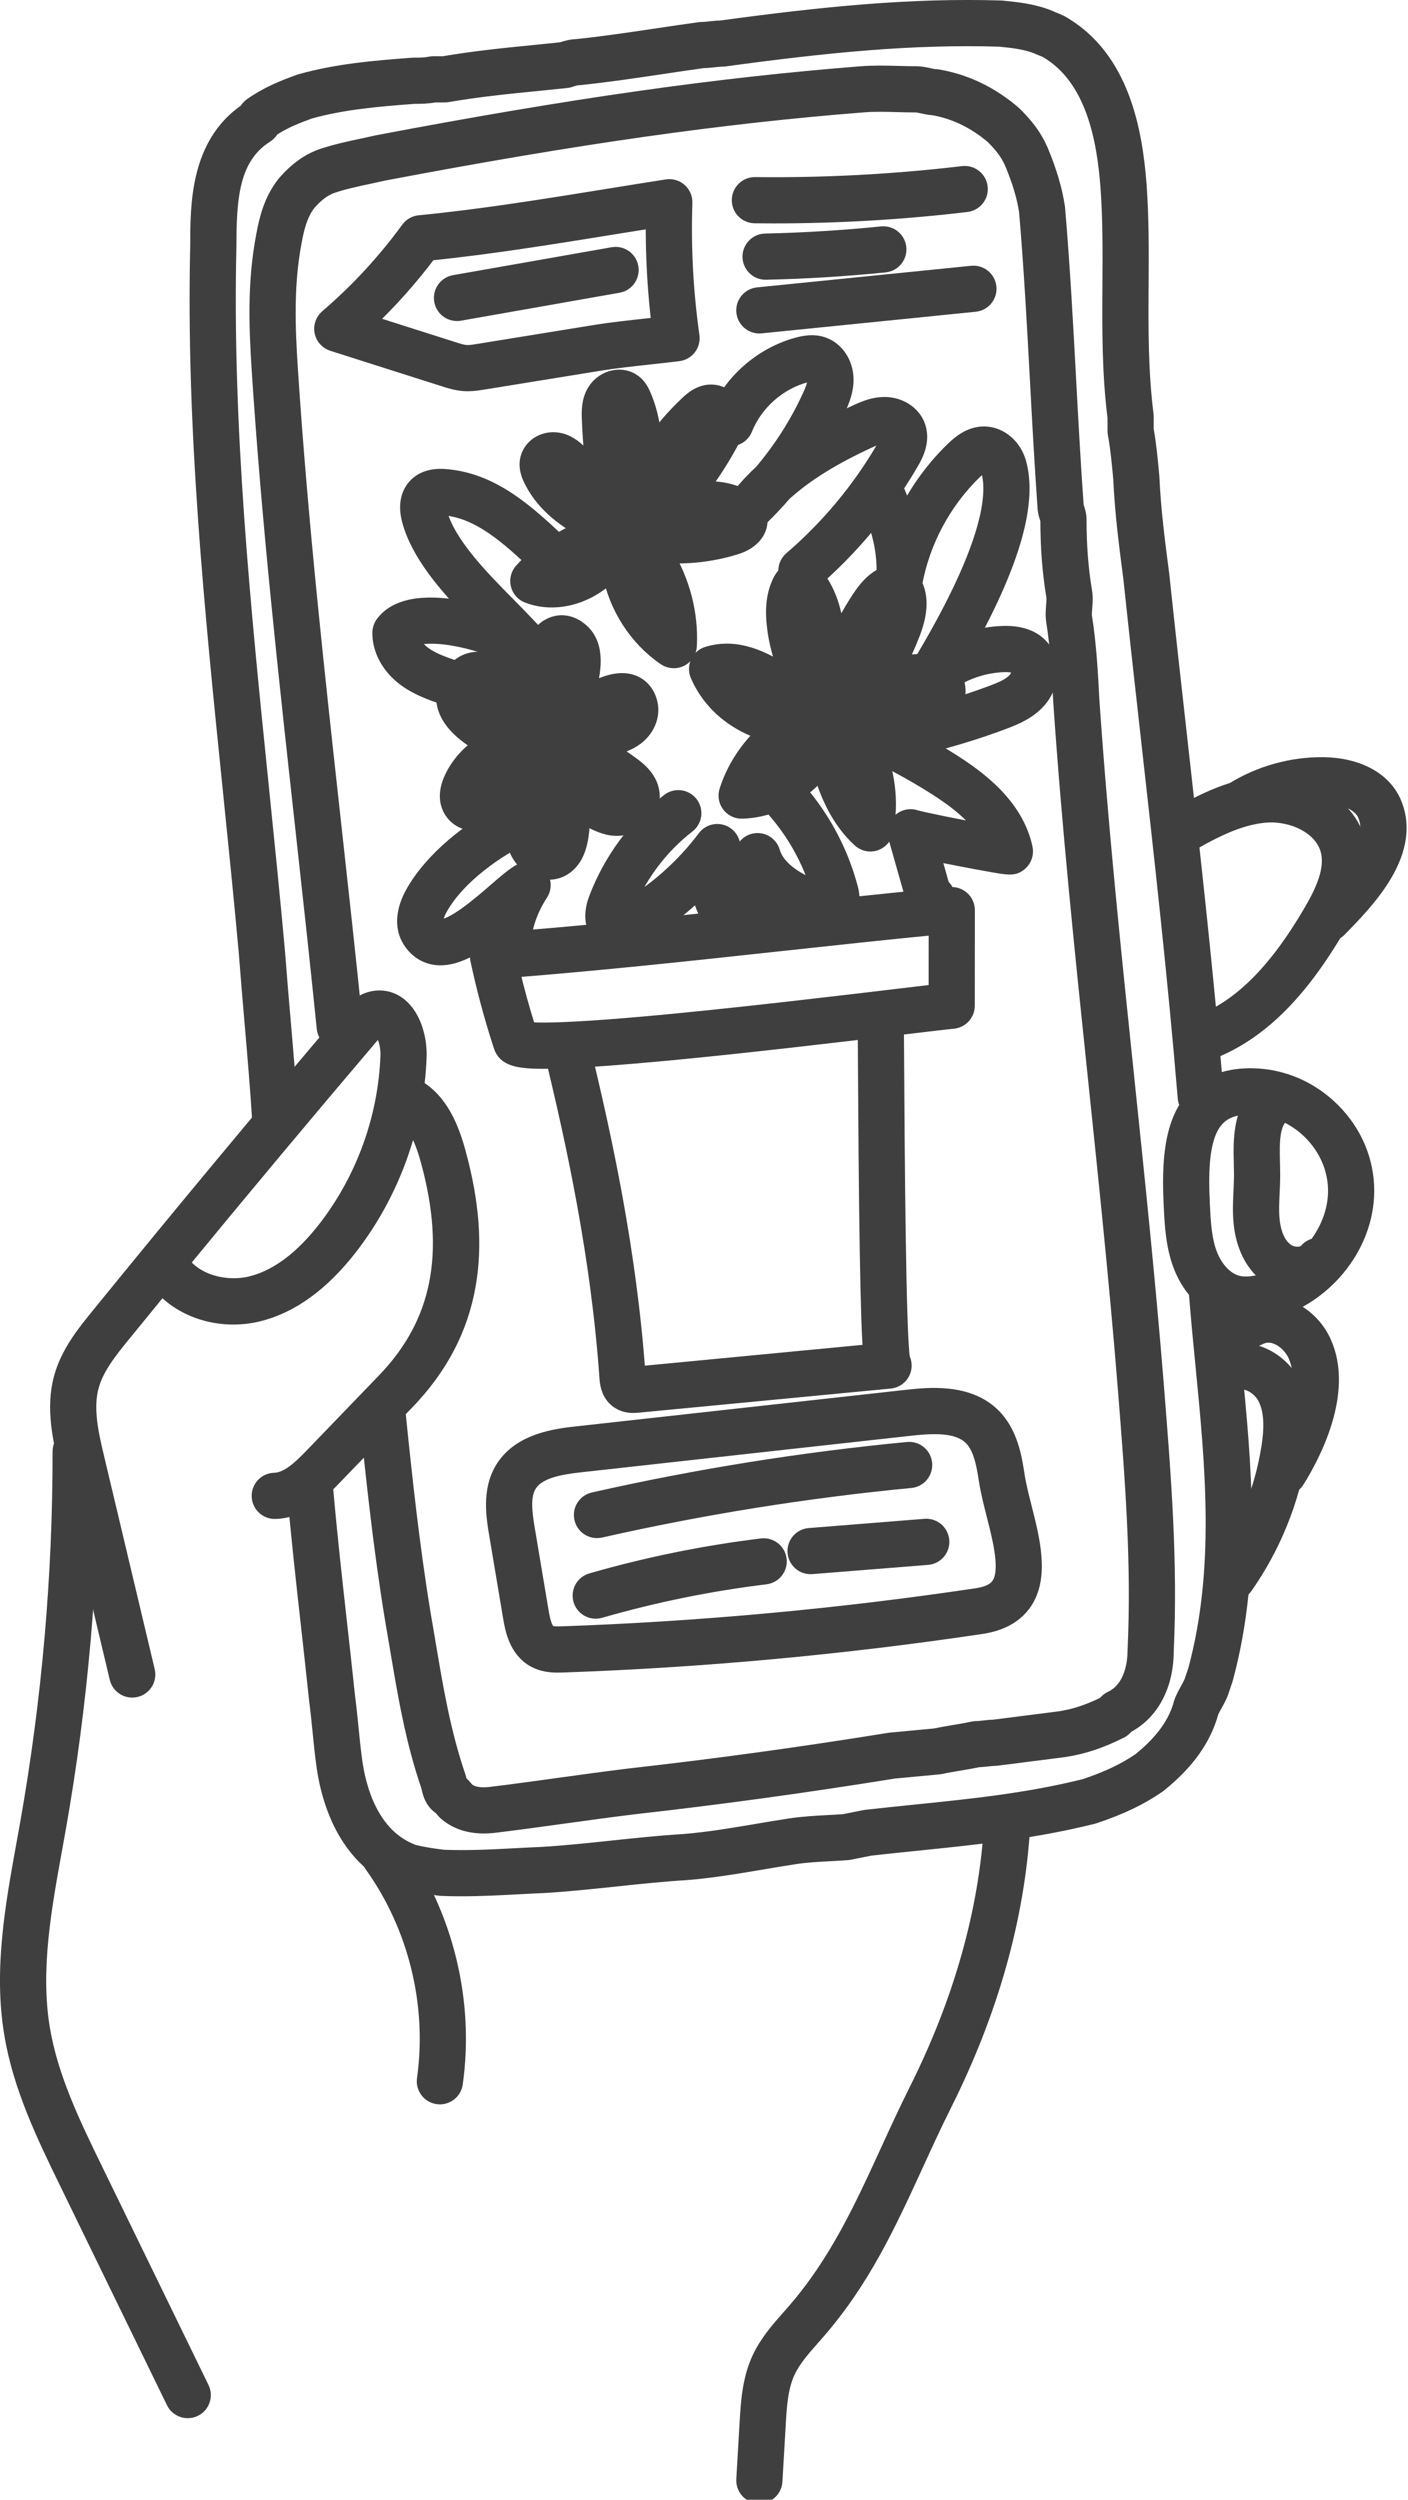 <?xml version="1.0" encoding="UTF-8" standalone="no"?>
<!DOCTYPE svg PUBLIC "-//W3C//DTD SVG 1.1//EN" "http://www.w3.org/Graphics/SVG/1.1/DTD/svg11.dtd">
<svg width="100%" height="100%" viewBox="0 0 80 142" version="1.1" xmlns="http://www.w3.org/2000/svg" xmlns:xlink="http://www.w3.org/1999/xlink" xml:space="preserve" xmlns:serif="http://www.serif.com/" style="fill-rule:evenodd;clip-rule:evenodd;stroke-linejoin:round;stroke-miterlimit:2;">
    <g transform="matrix(0.221,0,0,0.221,0.5,0.5)">
        <g id="Layer-1" serif:id="Layer 1">
            <g transform="matrix(1,0,0,1,68.538,-0.582)">
                <path d="M0,290.34C-1.926,290.34 -3.543,288.84 -3.663,286.892C-4.193,278.282 -4.944,269.54 -5.671,261.087C-6.166,255.334 -6.677,249.385 -7.122,243.452C-8.404,229.261 -9.87,214.898 -11.287,201.008C-15.94,155.404 -20.752,108.25 -19.624,61.278C-19.624,50.961 -19.606,35.499 -7.247,27.099C-7.068,26.795 -6.807,26.413 -6.426,26.031C-6.274,25.88 -6.11,25.742 -5.935,25.619C-1.81,22.732 2.208,21.156 6.304,19.667C6.391,19.635 6.479,19.607 6.568,19.582C16.239,16.874 25.875,16.132 35.194,15.416C35.288,15.408 35.382,15.405 35.476,15.405C37.184,15.405 38.418,15.405 39.898,15.109C40.136,15.062 40.377,15.038 40.618,15.038L43.244,15.038C51.323,13.659 59.084,12.888 66.593,12.143C68.895,11.914 71.27,11.678 73.631,11.427C74.777,11.049 76.058,10.667 77.503,10.632C84.471,9.906 91.593,8.842 98.481,7.813C101.982,7.29 105.604,6.749 109.175,6.256C109.341,6.233 109.509,6.222 109.677,6.222C110.392,6.222 111.063,6.147 111.843,6.06C112.644,5.971 113.543,5.872 114.556,5.856C141.02,2.252 163.408,0 186.562,0.714C186.646,0.716 186.73,0.722 186.814,0.73C190.68,1.116 194.678,1.516 198.833,3.178C198.928,3.216 199.021,3.258 199.111,3.303C199.342,3.419 199.737,3.577 200.118,3.73C200.64,3.938 201.179,4.153 201.683,4.405C201.74,4.434 201.797,4.465 201.854,4.496C217.433,13.339 220.643,32.192 221.701,45.604C222.353,54.392 222.295,63.174 222.24,71.667C222.17,82.528 222.097,93.759 223.52,104.937C223.539,105.091 223.549,105.246 223.549,105.401L223.549,108.747C224.273,112.839 224.645,116.917 225.003,120.863C225.009,120.921 225.013,120.979 225.015,121.037C225.375,129.327 226.485,137.837 227.559,146.067C227.562,146.096 227.566,146.126 227.569,146.156C229.091,160.553 230.711,175.01 232.277,188.992C235.603,218.669 239.04,249.355 241.569,279.896C241.737,281.918 240.233,283.692 238.212,283.86C236.194,284.028 234.415,282.524 234.248,280.502C231.728,250.067 228.296,219.434 224.977,189.81C223.41,175.832 221.791,161.378 220.269,146.973C219.18,138.631 218.057,130.006 217.68,121.443C217.312,117.403 216.962,113.583 216.262,109.731C216.223,109.514 216.202,109.295 216.202,109.074L216.202,105.632C214.748,94.048 214.822,82.648 214.894,71.62C214.947,63.272 215.004,54.64 214.376,46.165C213.452,34.469 210.781,18.088 198.323,10.941C198.088,10.83 197.733,10.688 197.39,10.55C196.923,10.364 196.442,10.172 195.984,9.952C192.868,8.73 189.632,8.395 186.21,8.053C163.54,7.365 141.47,9.601 115.315,13.167C115.151,13.19 114.985,13.201 114.819,13.201C114.104,13.201 113.433,13.276 112.653,13.362C111.854,13.451 110.956,13.551 109.944,13.567C106.489,14.045 102.972,14.57 99.567,15.079C92.544,16.129 85.281,17.214 78.097,17.957C77.972,17.97 77.845,17.976 77.719,17.976C77.213,17.976 76.38,18.254 75.574,18.523C75.324,18.606 75.066,18.662 74.805,18.69C72.288,18.96 69.762,19.211 67.318,19.453C59.498,20.23 52.112,20.964 44.182,22.331C43.976,22.366 43.767,22.384 43.558,22.384L40.965,22.384C38.994,22.742 37.345,22.752 35.617,22.752C26.74,23.434 17.568,24.15 8.683,26.619C5.322,27.843 2.04,29.131 -1.129,31.234C-1.308,31.542 -1.573,31.936 -1.966,32.328C-2.157,32.52 -2.369,32.69 -2.598,32.834C-11.549,38.503 -12.277,49.09 -12.277,61.321C-12.277,61.351 -12.277,61.381 -12.278,61.41C-13.399,107.933 -8.61,154.871 -3.979,200.263C-2.559,214.182 -1.09,228.576 0.197,242.819C0.199,242.838 0.2,242.857 0.202,242.875C0.645,248.777 1.155,254.715 1.648,260.457C2.379,268.955 3.134,277.742 3.67,286.441C3.795,288.465 2.254,290.208 0.229,290.333C0.152,290.338 0.076,290.34 0,290.34" style="fill:rgb(63,63,63);fill-rule:nonzero;stroke:rgb(63,63,63);stroke-width:4.53px;"/>
            </g>
            <g transform="matrix(1,0,0,1,116.349,326.676)">
                <path d="M0,156.225C-1.704,156.225 -3.419,156.195 -5.142,156.123C-5.243,156.119 -5.344,156.11 -5.444,156.098C-8.271,155.744 -11.076,155.36 -14.328,154.547C-14.442,154.518 -14.555,154.484 -14.666,154.445C-20.775,152.277 -25.704,148.098 -29.314,142.024C-32.218,137.138 -34.212,130.999 -35.08,124.271C-35.453,121.472 -35.736,118.64 -36.01,115.901C-36.278,113.222 -36.556,110.452 -36.914,107.757C-36.919,107.722 -36.924,107.686 -36.927,107.652C-37.578,101.402 -38.287,95.043 -38.974,88.893C-40.222,77.706 -41.512,66.14 -42.501,54.785C-42.677,52.764 -41.181,50.983 -39.159,50.807C-37.138,50.633 -35.357,52.126 -35.182,54.148C-34.201,65.413 -32.915,76.936 -31.672,88.079C-30.986,94.224 -30.277,100.579 -29.625,106.838C-29.254,109.636 -28.972,112.449 -28.7,115.17C-28.432,117.85 -28.155,120.621 -27.796,123.315C-26.855,130.6 -23.605,143.367 -12.372,147.463C-9.643,148.134 -7.175,148.476 -4.685,148.788C1.644,149.044 7.731,148.721 14.175,148.38C16.367,148.264 18.634,148.144 20.904,148.049C26.871,147.687 32.979,147.038 38.887,146.412C44.875,145.777 51.067,145.121 57.199,144.747C63.483,144.243 69.589,143.21 76.053,142.117C78.773,141.657 81.586,141.181 84.448,140.741C87.842,140.219 91.062,140.048 94.176,139.883C95.574,139.808 97.019,139.731 98.465,139.623L103.755,138.565C103.856,138.545 103.959,138.529 104.062,138.517C108.28,138.04 112.49,137.609 116.562,137.193C131.548,135.661 145.706,134.213 160.384,130.557C166.342,128.561 170.751,126.47 174.645,123.791C180.488,119.093 184.011,114.224 185.409,108.908C185.447,108.762 185.495,108.618 185.551,108.478C186.005,107.344 186.553,106.357 187.036,105.487C187.433,104.774 187.808,104.099 188.085,103.427L189.116,100.334C196.113,74.289 193.508,47.631 190.988,21.852C190.42,16.035 189.832,10.02 189.364,4.112C189.204,2.089 190.714,0.32 192.736,0.16C194.766,0 196.528,1.51 196.688,3.532C197.15,9.373 197.735,15.354 198.3,21.137C200.888,47.607 203.562,74.978 196.182,102.35C196.163,102.419 196.143,102.488 196.12,102.555L195.018,105.861C194.995,105.93 194.97,105.997 194.943,106.064C194.489,107.198 193.941,108.184 193.458,109.055C193.08,109.735 192.722,110.381 192.448,111.022C190.587,117.85 186.229,123.932 179.135,129.608C179.068,129.661 179,129.712 178.931,129.76C174.386,132.906 169.341,135.315 162.573,137.571C162.484,137.6 162.394,137.627 162.303,137.65C147.065,141.459 132.611,142.937 117.31,144.501C113.307,144.911 109.171,145.334 105.043,145.8L99.686,146.871C99.541,146.9 99.395,146.92 99.247,146.932C97.642,147.056 96.077,147.139 94.565,147.219C91.496,147.382 88.598,147.536 85.565,148.002C82.757,148.434 79.972,148.905 77.278,149.361C70.639,150.484 64.367,151.544 57.75,152.074C57.727,152.076 57.703,152.077 57.68,152.079C51.701,152.441 45.581,153.09 39.662,153.718C33.662,154.354 27.457,155.012 21.313,155.385C21.291,155.386 21.268,155.387 21.244,155.388C19.004,155.481 16.747,155.601 14.563,155.717C9.817,155.968 4.951,156.225 0,156.225" style="fill:rgb(63,63,63);fill-rule:nonzero;stroke:rgb(63,63,63);stroke-width:4.53px;"/>
            </g>
            <g transform="matrix(1,0,0,1,274.081,355.696)">
                <path d="M-162.531,106.513L-162.526,106.515L-162.531,106.513ZM-151.941,111.062C-155.771,111.062 -158.951,109.987 -161.437,107.855C-161.509,107.794 -161.578,107.73 -161.645,107.664C-162.03,107.277 -162.323,106.922 -162.559,106.636C-162.626,106.555 -162.709,106.453 -162.771,106.38C-162.822,106.35 -162.872,106.319 -162.921,106.286C-164.956,104.93 -165.437,102.8 -165.696,101.656C-165.744,101.443 -165.799,101.201 -165.838,101.085C-169.879,89.273 -171.821,77.702 -173.877,65.451C-174.289,62.999 -174.714,60.464 -175.154,57.946C-175.157,57.933 -175.159,57.919 -175.161,57.905C-178.085,40 -179.944,22.635 -181.746,4.942C-181.951,2.924 -180.482,1.121 -178.464,0.916C-176.446,0.713 -174.643,2.18 -174.437,4.198C-172.648,21.768 -170.803,39.002 -167.915,56.697C-167.471,59.234 -167.045,61.776 -166.632,64.235C-164.627,76.181 -162.733,87.464 -158.878,98.735C-158.715,99.224 -158.617,99.655 -158.53,100.036C-158.504,100.152 -158.471,100.299 -158.438,100.429C-157.733,100.937 -157.259,101.515 -156.886,101.968C-156.76,102.121 -156.647,102.258 -156.54,102.374C-155.103,103.539 -153.104,103.935 -150.27,103.619C-144.275,102.893 -138.223,102.055 -132.368,101.244C-126.484,100.429 -120.399,99.587 -114.308,98.848C-91.782,96.305 -70.594,93.395 -47.596,89.685C-47.513,89.672 -47.429,89.661 -47.344,89.653C-45.329,89.47 -43.405,89.287 -41.482,89.104C-39.622,88.927 -37.762,88.749 -35.819,88.572C-34.15,88.209 -32.5,87.935 -30.901,87.668C-29.251,87.393 -27.692,87.133 -26.136,86.787C-25.874,86.729 -25.606,86.7 -25.339,86.7C-24.808,86.7 -24.103,86.622 -23.356,86.539C-22.525,86.446 -21.667,86.351 -20.812,86.334C-17.951,85.977 -15.176,85.619 -12.401,85.261C-9.566,84.895 -6.732,84.529 -3.807,84.164C0.074,83.561 3.565,82.417 7.755,80.369L8.43,79.694C8.729,79.395 9.079,79.148 9.463,78.968C15.345,76.2 15.802,68.722 15.802,66.497C15.802,66.438 15.804,66.38 15.807,66.322C16.876,43.855 15.162,22.272 13.348,-0.579L13.242,-1.904C11.109,-28.32 8.343,-54.813 5.667,-80.433C2.363,-112.071 -1.054,-144.787 -3.29,-177.528C-3.292,-177.547 -3.293,-177.566 -3.294,-177.585C-3.65,-184.354 -4.019,-191.353 -5.091,-198.143C-5.345,-199.667 -5.227,-201.08 -5.123,-202.327C-5.045,-203.265 -4.978,-204.074 -5.086,-204.724C-6.118,-210.919 -6.602,-217.156 -6.604,-224.345C-6.634,-224.472 -6.72,-224.728 -6.784,-224.92C-7.008,-225.591 -7.31,-226.499 -7.338,-227.576C-8.119,-238.535 -8.71,-249.516 -9.282,-260.136C-10.047,-274.352 -10.838,-289.049 -12.091,-303.702C-12.704,-307.613 -13.867,-311.499 -15.855,-316.276C-17.077,-319.011 -18.621,-320.87 -20.856,-323.114C-25.539,-327.099 -30.75,-329.615 -36.348,-330.595C-37.356,-330.638 -38.317,-330.852 -39.176,-331.043C-39.737,-331.168 -40.436,-331.322 -40.767,-331.322C-42.421,-331.322 -44.029,-331.365 -45.584,-331.406C-48.607,-331.487 -51.463,-331.563 -54.443,-331.333C-91.29,-328.424 -128.177,-323.17 -177.761,-313.768C-179.112,-313.457 -180.434,-313.175 -181.711,-312.902C-184.933,-312.213 -187.975,-311.563 -190.945,-310.573C-193.174,-309.831 -195.207,-308.331 -197.341,-305.858C-199.504,-303.038 -200.396,-299.363 -200.982,-296.136C-200.984,-296.123 -200.987,-296.109 -200.989,-296.095C-203.179,-284.786 -202.705,-273.661 -202.032,-263.235C-199.499,-224.217 -195.141,-184.715 -190.927,-146.514C-189.044,-129.446 -187.097,-111.796 -185.341,-94.441C-185.137,-92.422 -186.607,-90.621 -188.625,-90.417C-190.645,-90.213 -192.445,-91.683 -192.65,-93.701C-194.403,-111.024 -196.348,-128.656 -198.229,-145.708C-202.452,-183.99 -206.819,-223.576 -209.363,-262.761C-210.066,-273.658 -210.557,-285.313 -208.207,-297.47C-207.456,-301.595 -206.259,-306.359 -203.088,-310.436C-203.052,-310.482 -203.015,-310.527 -202.978,-310.571C-199.961,-314.09 -196.785,-316.37 -193.269,-317.543C-189.91,-318.662 -186.674,-319.354 -183.247,-320.086C-181.975,-320.358 -180.66,-320.639 -179.342,-320.943C-179.295,-320.954 -179.247,-320.964 -179.2,-320.973C-129.305,-330.436 -92.165,-335.725 -55.015,-338.658C-51.648,-338.917 -48.467,-338.833 -45.39,-338.751C-43.882,-338.71 -42.323,-338.669 -40.767,-338.669C-39.629,-338.669 -38.542,-338.427 -37.582,-338.214C-37.021,-338.089 -36.323,-337.935 -35.991,-337.935C-35.789,-337.935 -35.587,-337.918 -35.388,-337.884C-28.313,-336.706 -21.779,-333.582 -15.969,-328.602C-15.897,-328.54 -15.828,-328.477 -15.762,-328.41C-12.925,-325.572 -10.824,-323.045 -9.125,-319.223C-9.114,-319.197 -9.103,-319.17 -9.092,-319.144C-6.865,-313.801 -5.505,-309.211 -4.811,-304.698C-4.799,-304.617 -4.789,-304.536 -4.782,-304.454C-3.513,-289.644 -2.716,-274.844 -1.945,-260.531C-1.374,-249.909 -0.783,-238.926 -0.002,-227.997C0.002,-227.939 0.005,-227.881 0.006,-227.824C0.034,-227.699 0.121,-227.438 0.186,-227.244C0.421,-226.54 0.741,-225.576 0.741,-224.429C0.741,-217.62 1.192,-211.742 2.161,-205.932C2.42,-204.378 2.302,-202.964 2.198,-201.717C2.12,-200.779 2.053,-199.97 2.161,-199.32C3.296,-192.13 3.676,-184.947 4.041,-178C6.27,-145.4 9.678,-112.76 12.974,-81.196C15.654,-55.534 18.425,-28.998 20.565,-2.49L20.671,-1.16C22.503,21.901 24.232,43.685 23.148,66.587C23.123,75.13 19.422,82.07 13.2,85.313L12.522,85.991C12.243,86.27 11.921,86.503 11.567,86.679C6.47,89.228 2.057,90.694 -2.74,91.432C-2.774,91.437 -2.809,91.442 -2.844,91.447C-5.777,91.813 -8.619,92.18 -11.461,92.547C-14.313,92.915 -17.164,93.283 -20.108,93.651C-20.259,93.669 -20.411,93.679 -20.563,93.679C-21.095,93.679 -21.8,93.757 -22.546,93.84C-23.319,93.926 -24.115,94.015 -24.911,94.04C-26.534,94.388 -28.139,94.655 -29.694,94.915C-31.344,95.19 -32.902,95.449 -34.46,95.795C-34.613,95.83 -34.768,95.853 -34.924,95.868C-36.939,96.051 -38.862,96.234 -40.786,96.417C-42.679,96.598 -44.572,96.778 -46.552,96.958C-69.618,100.677 -90.881,103.597 -113.453,106.145C-119.453,106.873 -125.507,107.71 -131.361,108.521C-137.245,109.336 -143.33,110.178 -149.422,110.917C-150.291,111.013 -151.131,111.062 -151.941,111.062" style="fill:rgb(63,63,63);fill-rule:nonzero;stroke:rgb(63,63,63);stroke-width:4.53px;"/>
            </g>
            <g transform="matrix(1,0,0,1,133.356,235.446)">
                <path d="M0,27.238C2.718,27.551 11.375,27.68 38.802,25.007C58.805,23.057 81.771,20.316 95.493,18.677C99.581,18.19 102.971,17.785 105.389,17.507L105.402,0.287C91.746,1.623 78.006,3.112 64.679,4.557C42.113,7.003 18.821,9.528 -4.377,11.339C-3.131,16.689 -1.664,22.018 0,27.238M0.52,28.842L0.522,28.842L0.52,28.842ZM3.934,34.753C-2.766,34.753 -5.545,33.928 -6.462,31.131L-6.692,30.425C-8.988,23.337 -10.935,16.047 -12.476,8.758C-12.694,7.721 -12.455,6.639 -11.819,5.792C-11.183,4.945 -10.211,4.413 -9.153,4.335C15.317,2.518 40.009,-0.158 63.887,-2.747C78.548,-4.336 93.707,-5.98 108.729,-7.416C109.76,-7.515 110.784,-7.174 111.551,-6.477C112.316,-5.78 112.753,-4.792 112.752,-3.757L112.733,20.806C112.731,22.701 111.288,24.285 109.4,24.461C107.714,24.617 102.953,25.186 96.363,25.972C81.643,27.73 57.004,30.671 36.127,32.644C24.549,33.738 15.412,34.411 8.971,34.644C7.086,34.712 5.414,34.753 3.934,34.753" style="fill:rgb(63,63,63);fill-rule:nonzero;stroke:rgb(63,63,63);stroke-width:4.53px;"/>
            </g>
            <g transform="matrix(1,0,0,1,226.186,270.496)">
                <path d="M0,74.576C0.139,74.576 0.276,74.584 0.411,74.599C0.167,74.571 -0.088,74.567 -0.354,74.593C-0.234,74.581 -0.117,74.576 0,74.576M-65.644,88.167C-66.712,88.167 -68.047,87.978 -69.304,87.119C-71.786,85.421 -71.991,82.509 -72.078,81.265C-74.279,49.922 -80.703,20.595 -86.053,-1.453C-86.531,-3.424 -85.321,-5.41 -83.35,-5.889C-81.378,-6.367 -79.392,-5.156 -78.913,-3.185C-73.495,19.142 -66.989,48.861 -64.749,80.751L-4.283,74.969C-4.644,70.732 -4.899,63.114 -5.142,48.937C-5.412,33.127 -5.522,14.6 -5.596,2.341C-5.634,-3.906 -5.66,-8.419 -5.692,-9.834C-5.739,-11.862 -4.133,-13.543 -2.104,-13.59C-2.076,-13.591 -2.047,-13.591 -2.019,-13.591C-0.029,-13.591 1.606,-12.001 1.652,-10.002C1.686,-8.525 1.713,-3.986 1.751,2.297C1.862,21.015 2.156,70.056 3.251,76.546C3.466,76.955 3.606,77.411 3.652,77.9C3.846,79.919 2.365,81.713 0.346,81.906L-64.332,88.091C-64.684,88.124 -65.134,88.167 -65.644,88.167" style="fill:rgb(63,63,63);fill-rule:nonzero;stroke:rgb(63,63,63);stroke-width:4.53px;"/>
            </g>
            <g transform="matrix(1,0,0,1,204.683,198.883)">
                <path d="M0,-39.451C0.186,-38.342 0.444,-37.201 0.747,-36.044C0.543,-38.393 0.231,-40.646 -0.36,-42.734C-0.303,-41.625 -0.161,-40.512 0,-39.451M21.579,-44.799C21.184,-44.318 20.768,-43.743 20.331,-43.074C16.465,-37.137 13.424,-30.757 11.256,-24.045C15.102,-29.349 18.231,-35.123 20.586,-41.266C21.098,-42.602 21.43,-43.79 21.579,-44.799M-17.283,-25.698C-14.387,-22.552 -10.374,-20.388 -6.151,-19.631C-9.845,-22.358 -13.646,-24.795 -17.283,-25.698M29.944,-23.42L29.942,-23.42C24.618,-23.419 19.288,-21.136 15.534,-17.348C20.527,-17.411 25.531,-18.869 29.726,-21.545C30.648,-22.134 31.251,-22.803 31.527,-23.235C31.215,-23.327 30.697,-23.42 29.944,-23.42M0.42,-11.338C-3.714,-9.099 -7.271,-5.771 -9.811,-1.808C-5.456,-3.673 -1.702,-7.132 0.42,-11.338M10.836,-7.16C11.53,-4.507 12.326,-2.005 13.315,0.298C12.836,-2.287 12.003,-4.805 10.836,-7.16M16.823,15.465C15.922,15.465 15.036,15.132 14.351,14.507C8.953,9.596 6.038,2.882 4.179,-3.602C-0.671,2.621 -8.211,6.788 -16.162,7.028C-17.35,7.062 -18.488,6.519 -19.205,5.568C-19.923,4.617 -20.135,3.377 -19.773,2.241C-17.92,-3.583 -14.417,-8.86 -9.871,-12.969C-11.364,-13.386 -12.84,-13.935 -14.283,-14.615C-20.244,-17.422 -24.851,-22.092 -27.252,-27.763C-27.658,-28.722 -27.638,-29.807 -27.197,-30.75C-26.757,-31.693 -25.937,-32.405 -24.941,-32.709C-17.659,-34.932 -10.749,-31.751 -4.285,-27.322C-4.324,-27.446 -4.364,-27.569 -4.404,-27.693C-5.51,-31.13 -6.654,-34.684 -7.251,-38.267C-7.254,-38.284 -7.257,-38.301 -7.259,-38.318C-7.873,-42.343 -8.226,-47.04 -6.19,-51.363C-4.941,-54.016 -3.001,-54.637 -1.956,-54.77C-0.803,-54.916 1.411,-54.763 3.299,-52.074C6.715,-47.208 7.668,-41.679 8.112,-36.133C9.862,-39.912 11.887,-43.569 14.175,-47.083C16.025,-49.924 19.03,-53.727 23.744,-53.955C24.889,-54.009 25.994,-53.529 26.732,-52.652C29.506,-49.355 29.746,-44.64 27.446,-38.637C26.308,-35.667 25.005,-32.777 23.543,-29.974C25.639,-30.493 27.79,-30.766 29.941,-30.767L29.944,-30.767C35.372,-30.767 37.516,-28.14 38.31,-26.574C40.205,-22.839 38.344,-18.329 33.678,-15.352C28.89,-12.297 23.271,-10.488 17.578,-10.088C20.931,-3.118 21.997,4.941 20.419,12.538C20.151,13.829 19.211,14.878 17.956,15.285C17.585,15.405 17.202,15.465 16.823,15.465" style="fill:rgb(63,63,63);fill-rule:nonzero;stroke:rgb(63,63,63);stroke-width:4.53px;"/>
            </g>
            <g transform="matrix(1,0,0,1,155.871,160.196)">
                <path d="M1.034,-55.743C1.039,-55.502 1.047,-55.278 1.055,-55.092C1.198,-51.395 1.475,-46.739 2.202,-41.83C2.603,-46.586 2.516,-51.206 1.034,-55.743M23.011,-52.358C17.955,-47.418 13.818,-41.609 10.796,-35.244C15.479,-40.315 19.515,-45.941 22.844,-52.049C22.896,-52.144 22.952,-52.248 23.011,-52.358M24.216,-29.13C22.691,-29.13 21.071,-28.889 19.43,-28.402C18.369,-28.088 17.322,-27.687 16.287,-27.226C20.021,-27.265 23.752,-27.777 27.326,-28.757C26.357,-29.005 25.312,-29.13 24.216,-29.13M6.229,-16.527C6.968,-12.928 8.438,-9.453 10.505,-6.413C9.631,-9.982 8.182,-13.415 6.229,-16.527M15.095,7.044C14.367,7.044 13.644,6.828 13.021,6.403C5.654,1.368 0.625,-6.66 -1.055,-15.344C-2.336,-14.076 -3.676,-12.986 -5.082,-12.063C-10.535,-8.484 -16.992,-7.598 -22.354,-9.691C-23.481,-10.132 -24.319,-11.099 -24.595,-12.278C-24.87,-13.457 -24.547,-14.695 -23.73,-15.589C-19.357,-20.381 -13.818,-24.077 -7.751,-26.363C-13.48,-29.498 -18.484,-33.492 -21.334,-39.4C-21.962,-40.702 -22.714,-42.688 -21.998,-44.899C-21,-47.984 -17.556,-49.737 -14.153,-48.892C-11.923,-48.336 -10.345,-46.929 -9.04,-45.653C-7.602,-44.245 -6.328,-42.717 -5.126,-41.173C-5.856,-46.251 -6.139,-51.007 -6.286,-54.807C-6.37,-56.969 -6.344,-59.467 -4.948,-61.75C-3.896,-63.474 -2.081,-64.718 -0.095,-65.077C1.67,-65.396 3.384,-64.991 4.731,-63.935C5.085,-63.658 5.414,-63.335 5.709,-62.974C5.709,-62.974 5.71,-62.974 5.71,-62.973C6.314,-62.234 6.686,-61.46 6.996,-60.735C8.843,-56.429 9.584,-52.18 9.729,-47.991C12.411,-51.839 15.497,-55.41 18.94,-58.629C19.877,-59.505 22.366,-61.831 25.705,-61.269C28.786,-60.75 31.114,-57.795 31.119,-54.394C31.123,-52.082 30.18,-50.157 29.295,-48.533C26.946,-44.225 24.275,-40.138 21.299,-36.293C25.663,-36.864 29.789,-36.178 33.202,-34.269C35.288,-33.102 36.516,-31.553 36.851,-29.665C37.424,-26.428 35.172,-23.504 31.112,-22.217C25.235,-20.353 18.933,-19.602 12.727,-19.974C17.001,-12.953 19.192,-4.644 18.763,3.562C18.693,4.888 17.914,6.074 16.724,6.663C16.208,6.918 15.65,7.044 15.095,7.044" style="fill:rgb(63,63,63);fill-rule:nonzero;stroke:rgb(63,63,63);stroke-width:4.53px;"/>
            </g>
            <g transform="matrix(1,0,0,1,142.236,213.298)">
                <path d="M0,-47.51C-1.005,-46.175 -2.201,-42.5 -2.36,-40C-2.465,-38.364 -2.484,-36.727 -2.42,-35.094C-1.56,-37.271 -0.707,-39.662 -0.173,-41.922C0.64,-45.357 0.338,-46.996 0,-47.51M15.111,-32.913C14.485,-32.834 13.139,-32.496 10.701,-31.187C10,-30.81 9.284,-30.395 8.574,-29.961C9.287,-30.187 10.023,-30.419 10.79,-30.634C12.157,-31.019 13.575,-31.418 14.457,-32.092C14.829,-32.375 15.034,-32.711 15.111,-32.913M-21.632,-38.412C-21.632,-38.409 -21.668,-38.385 -21.728,-38.322C-23.019,-36.959 -22.788,-36.245 -22.677,-35.902C-21.696,-32.87 -14.936,-29.322 -10.356,-27.829C-11.519,-29.503 -13.06,-31.513 -14.811,-33.416C-18.937,-37.903 -21.237,-38.498 -21.632,-38.412M-11.17,-19.787C-15.612,-19.074 -19.649,-16.149 -21.45,-12.151C-21.458,-12.134 -21.466,-12.116 -21.474,-12.099C-21.069,-12.3 -20.591,-12.586 -20.072,-12.981C-18.965,-13.823 -17.862,-14.677 -16.759,-15.531C-14.935,-16.942 -13.072,-18.383 -11.17,-19.787M4.601,-18.757C6.84,-14.91 9.804,-11.332 13.647,-10.364C14.349,-10.188 15.258,-10.57 15.503,-10.864C15.442,-11.067 15.099,-11.671 13.238,-13.027C10.395,-15.098 7.54,-16.938 4.601,-18.757M-3.015,-13.192C-3.058,-13.01 -3.1,-12.827 -3.143,-12.646C-3.854,-9.605 -4.526,-6.733 -4.82,-3.898C-5.008,-2.087 -4.904,-0.842 -4.496,0.022C-4.23,0.581 -3.77,0.889 -3.561,0.955C-3.064,0.367 -2.033,-2.387 -2.558,-9.141C-2.665,-10.522 -2.825,-11.892 -3.015,-13.192M-3.458,8.313C-6.582,8.313 -9.661,6.282 -11.136,3.165C-12.461,0.366 -12.337,-2.638 -12.128,-4.655C-11.92,-6.657 -11.56,-8.637 -11.144,-10.585C-11.519,-10.296 -11.892,-10.008 -12.263,-9.72C-13.383,-8.854 -14.502,-7.988 -15.625,-7.133C-20.302,-3.577 -25.043,-3.412 -27.707,-6.713C-29.466,-8.892 -29.623,-11.895 -28.149,-15.168C-26.463,-18.912 -23.63,-22.01 -20.169,-24.139C-24.381,-26.462 -28.385,-29.678 -29.667,-33.64C-30.753,-36.998 -29.827,-40.455 -27.06,-43.376C-25.273,-45.26 -22.852,-46.068 -20.24,-45.654C-16.704,-45.093 -12.975,-42.16 -9.774,-38.771C-9.756,-39.337 -9.729,-39.902 -9.692,-40.467C-9.685,-40.582 -8.684,-52.067 -2.517,-54.655C-1.129,-55.238 1.653,-55.823 4.697,-53.194C8.862,-49.597 8.007,-43.077 6.08,-37.011C10.632,-39.628 14.82,-41.116 18.193,-39.782C19.425,-39.295 21.6,-37.972 22.332,-34.589C22.979,-31.602 21.637,-28.33 18.915,-26.252C16.917,-24.727 14.622,-24.081 12.777,-23.561C12.322,-23.434 11.871,-23.297 11.411,-23.153C13.465,-21.836 15.503,-20.466 17.563,-18.965C19.253,-17.734 22.769,-15.173 22.86,-10.956C22.909,-8.687 21.854,-6.521 19.963,-5.015C17.717,-3.226 14.609,-2.545 11.853,-3.24C9.203,-3.907 6.902,-5.2 4.9,-6.863C5.001,-2.494 4.511,1.688 2.932,4.422C1.642,6.654 -0.359,8.022 -2.704,8.273C-2.955,8.3 -3.207,8.313 -3.458,8.313" style="fill:rgb(63,63,63);fill-rule:nonzero;stroke:rgb(63,63,63);stroke-width:4.53px;"/>
            </g>
            <g transform="matrix(1,0,0,1,203.788,85.827)">
                <path d="M0,62.273C-1.034,62.273 -2.063,61.839 -2.789,60.993C-4.11,59.454 -3.934,57.135 -2.395,55.813C7.173,47.597 15.236,37.901 21.571,26.997C22.877,24.748 22.737,24.129 22.696,24.028C22.625,23.894 22.103,23.57 21.416,23.562L21.373,23.562C20.196,23.562 18.771,24.166 17.526,24.734C8.058,29.052 0.817,33.543 -4.704,38.565C-6.492,40.648 -8.377,42.656 -10.356,44.586C-11.745,45.94 -13.947,45.981 -15.385,44.68C-16.823,43.379 -17.002,41.185 -15.794,39.668C-14.068,37.5 -12.143,35.432 -9.995,33.448C-4.993,27.559 -0.829,21.03 2.427,13.959C3.13,12.433 3.813,10.826 3.78,9.43C3.761,8.555 3.31,7.825 3.021,7.727C2.811,7.655 2.306,7.636 1.099,7.954C-6.001,9.825 -12.106,15.221 -14.835,22.037C-15.59,23.92 -17.727,24.835 -19.61,24.082C-21.494,23.328 -22.41,21.19 -21.655,19.306C-18.079,10.374 -10.078,3.301 -0.773,0.85C0.905,0.408 3.122,0 5.391,0.773C8.729,1.911 11.034,5.321 11.126,9.26C11.194,12.223 10.116,14.825 9.1,17.031C8.341,18.681 7.535,20.303 6.686,21.897C9.12,20.59 11.713,19.311 14.477,18.05C16.462,17.145 18.806,16.172 21.51,16.216C25.077,16.261 28.288,18.285 29.498,21.253C31.11,25.202 28.877,29.045 27.924,30.687C21.176,42.305 12.585,52.633 2.392,61.387C1.698,61.981 0.847,62.273 0,62.273" style="fill:rgb(63,63,63);fill-rule:nonzero;stroke:rgb(63,63,63);stroke-width:4.53px;"/>
            </g>
            <g transform="matrix(1,0,0,1,236.893,109.57)">
                <path d="M0,123.572C-0.166,123.572 -0.332,123.561 -0.499,123.538C-1.945,123.34 -3.138,122.304 -3.535,120.9L-8.581,103.091C-8.956,101.769 -8.562,100.349 -7.56,99.409C-6.558,98.47 -5.115,98.168 -3.82,98.627C-2.337,99.114 7.974,101.186 14.734,102.424C11.532,97.083 5.833,93.004 0.829,89.88C-4.049,86.834 -9.151,84.027 -14.334,81.537C-15.771,80.846 -16.6,79.307 -16.383,77.727C-16.166,76.147 -14.954,74.887 -13.384,74.609C-3.381,72.837 6.516,70.133 16.03,66.57C18.493,65.648 20.818,64.687 22.198,63.078C23.135,61.986 23.457,60.282 22.862,59.572C22.311,58.913 20.816,58.585 18.761,58.676C12.739,58.939 6.904,61.245 2.33,65.171C0.959,66.347 -1.063,66.352 -2.44,65.182C-3.817,64.013 -4.139,62.016 -3.199,60.472C15.469,29.821 17.195,15.642 15.356,9.145C15.079,8.167 14.317,7.402 13.846,7.396L13.837,7.396C13.295,7.396 12.396,8.002 11.163,9.197C3.166,16.953 -2.335,27.262 -4.324,38.223C-4.672,40.14 -6.457,41.451 -8.39,41.213C-10.323,40.973 -11.733,39.266 -11.604,37.322C-11.166,30.791 -12.359,24.912 -15.723,17.028C-16.519,15.162 -15.65,13.004 -13.785,12.208C-11.918,11.412 -9.761,12.28 -8.965,14.146C-8.05,16.291 -7.138,18.604 -6.359,21.103C-3.251,14.719 0.953,8.865 6.048,3.924C7.931,2.097 10.535,0 13.938,0.05C17.767,0.098 21.256,3.016 22.425,7.144C25.234,17.07 21.065,32.093 9.694,52.874C12.521,51.989 15.462,51.467 18.44,51.336C22.99,51.139 26.374,52.322 28.495,54.855C31.842,58.853 30.622,64.539 27.776,67.86C25.262,70.792 21.867,72.229 18.606,73.45C11.918,75.954 5.049,78.052 -1.914,79.721C0.333,80.981 2.547,82.292 4.721,83.649C12.506,88.509 21.743,95.468 24.081,106.228C24.363,107.53 23.915,108.894 22.916,109.775C21.466,111.052 20.313,110.854 16.024,110.114C13.854,109.739 10.897,109.191 7.7,108.571C6.264,108.292 3.14,107.681 0.18,107.063L2.745,116.115C4.229,117.24 4.648,119.329 3.658,120.953L3.135,121.811C2.462,122.914 1.268,123.572 0,123.572" style="fill:rgb(63,63,63);fill-rule:nonzero;stroke:rgb(63,63,63);stroke-width:4.53px;"/>
            </g>
            <g transform="matrix(1,0,0,1,113.291,120.32)">
                <path d="M0,56.564C-0.398,56.564 -0.803,56.499 -1.201,56.361C-4.472,55.23 -8.18,53.947 -11.368,51.535C-15.326,48.542 -17.638,44.22 -17.553,39.975C-17.537,39.215 -17.286,38.478 -16.834,37.866C-14.874,35.214 -11.54,33.695 -6.926,33.35C-3.045,33.062 1.612,33.639 6.17,34.725C-0.484,27.856 -7.558,19.784 -9.915,11.272C-11.195,6.647 -9.821,3.955 -8.443,2.511C-6.777,0.764 -4.318,0 -1.137,0.24C10.98,1.155 19.91,9.512 27.79,16.884L28.64,17.679C30.122,19.064 30.201,21.388 28.816,22.871C27.432,24.354 25.107,24.433 23.625,23.048L22.77,22.249C15.435,15.384 7.849,8.287 -1.69,7.566C-2.444,7.508 -2.865,7.565 -3.068,7.613C-3.096,7.881 -3.077,8.436 -2.834,9.313C-0.575,17.474 7.967,26.116 14.831,33.061C16.495,34.745 18.067,36.335 19.505,37.865L24.172,42.831C25.546,44.293 25.492,46.587 24.052,47.984C22.611,49.381 20.315,49.363 18.897,47.944C16.092,45.139 2.623,40.001 -6.378,40.676C-7.919,40.792 -9.174,41.086 -10.014,41.518C-9.59,42.992 -8.493,44.498 -6.937,45.676C-4.677,47.385 -1.688,48.418 1.201,49.418C3.118,50.081 4.135,52.173 3.472,54.09C2.946,55.61 1.522,56.564 0,56.564" style="fill:rgb(63,63,63);fill-rule:nonzero;stroke:rgb(63,63,63);stroke-width:4.53px;"/>
            </g>
            <g transform="matrix(1,0,0,1,128.226,204.503)">
                <path d="M0,41.441C-1.993,41.441 -3.629,39.847 -3.671,37.845C-3.71,36.023 -3.582,34.195 -3.294,32.375C-8.278,36.346 -13.717,39.74 -18.608,39.003C-21.187,38.613 -23.341,37.138 -24.835,34.737C-26.808,31.568 -26.519,27.366 -24.02,22.904C-19.397,14.648 -9.774,6.414 1.72,0.88C3.548,0 5.743,0.768 6.623,2.596C7.503,4.424 6.735,6.619 4.907,7.499C-2.957,11.285 -13.003,18.263 -17.61,26.494C-18.676,28.396 -19.063,30.108 -18.599,30.855C-18.104,31.649 -17.719,31.707 -17.512,31.738C-14.207,32.237 -6.884,25.89 -2.948,22.48C-0.355,20.233 1.692,18.459 3.37,17.528C4.846,16.71 6.689,17.002 7.84,18.237C8.99,19.472 9.151,21.332 8.229,22.746C5.143,27.485 3.567,32.652 3.674,37.69C3.717,39.718 2.107,41.397 0.079,41.44C0.053,41.441 0.026,41.441 0,41.441" style="fill:rgb(63,63,63);fill-rule:nonzero;stroke:rgb(63,63,63);stroke-width:4.53px;"/>
            </g>
            <g transform="matrix(1,0,0,1,157.835,205.492)">
                <path d="M0,27.888L0.004,27.888L0,27.888ZM30.265,34.601C29.692,34.601 29.117,34.514 28.555,34.34C27.096,33.887 26.098,32.944 25.391,32.172C22.469,28.985 20.57,24.937 19.822,20.688C15.021,25.43 9.594,29.56 3.77,32.878C2.632,33.526 -0.831,35.498 -4.176,33.613C-7.315,31.843 -8.212,27.947 -6.514,23.446C-2.769,13.52 3.649,4.847 12.048,-1.634C13.654,-2.874 15.96,-2.576 17.2,-0.971C18.439,0.635 18.143,2.942 16.536,4.181C9.322,9.75 3.577,17.512 0.36,26.039C0.307,26.18 0.261,26.315 0.221,26.444C8.404,21.767 15.719,15.313 21.379,7.776C22.478,6.313 24.485,5.881 26.088,6.763C27.69,7.646 28.399,9.574 27.751,11.284C25.876,16.223 26.797,22.086 30.01,26.261C30.036,26.173 30.06,26.083 30.081,25.991C31.093,21.609 31.404,17.116 31.009,12.636C30.843,10.756 32.129,9.056 33.982,8.704C35.838,8.351 37.656,9.462 38.19,11.272C39.645,16.191 45.192,19.182 50.834,21.414C48.439,13.059 44.06,5.32 38.121,-1.033C36.736,-2.515 36.814,-4.84 38.296,-6.225C39.778,-7.61 42.103,-7.532 43.488,-6.05C50.52,1.472 55.623,10.711 58.247,20.667C59.457,25.258 57.572,27.999 55.405,29.034C53.122,30.124 50.866,29.284 49.903,28.925C45.806,27.398 41.569,25.543 38.095,22.914C37.886,24.5 37.601,26.078 37.239,27.643C37,28.679 36,32.184 33.156,33.818C32.253,34.337 31.264,34.601 30.265,34.601" style="fill:rgb(63,63,63);fill-rule:nonzero;stroke:rgb(63,63,63);stroke-width:4.53px;"/>
            </g>
            <g transform="matrix(1,0,0,1,237.986,416.819)">
                <path d="M0,-52.705C-2.101,-52.705 -4.279,-52.505 -6.369,-52.274L-91.013,-42.898C-96.289,-42.313 -102.115,-41.372 -104.46,-37.584C-106.266,-34.666 -105.742,-30.419 -104.993,-25.957L-101.436,-4.766C-101.035,-2.377 -100.449,0.16 -99.15,0.866C-98.336,1.309 -96.796,1.254 -95.559,1.211C-60.035,-0.042 -24.199,-3.341 10.955,-8.597C13.88,-9.034 15.804,-10 16.834,-11.55C19.314,-15.279 17.361,-22.97 15.638,-29.755C14.858,-32.825 14.122,-35.725 13.7,-38.462C12.971,-43.207 12.158,-47.337 9.593,-49.823C7.279,-52.065 3.764,-52.705 0,-52.705M-96.827,8.587C-98.601,8.587 -100.684,8.394 -102.657,7.321C-107.277,4.812 -108.19,-0.628 -108.681,-3.55L-112.238,-24.741C-112.987,-29.2 -114.118,-35.937 -110.707,-41.45C-106.284,-48.598 -96.876,-49.64 -91.821,-50.2L-7.178,-59.576C-1.764,-60.176 8.314,-61.292 14.705,-55.099C19.253,-50.693 20.24,-44.269 20.962,-39.579C21.329,-37.19 22.023,-34.457 22.758,-31.563C24.857,-23.296 27.237,-13.927 22.951,-7.482C20.736,-4.151 17.065,-2.082 12.041,-1.33C-23.387,3.965 -59.501,7.291 -95.3,8.553C-95.771,8.569 -96.285,8.587 -96.827,8.587" style="fill:rgb(63,63,63);fill-rule:nonzero;stroke:rgb(63,63,63);stroke-width:4.53px;"/>
            </g>
            <g transform="matrix(1,0,0,1,91.678,61.271)">
                <path d="M0,19.423L22.54,26.594C23.763,26.984 24.918,27.351 25.938,27.414C26.856,27.469 27.936,27.296 29.076,27.111L59.429,22.19C63.179,21.582 67.9,21.066 72.467,20.567C73.637,20.439 74.776,20.315 75.868,20.192C74.754,11.109 74.248,1.915 74.359,-7.237C70.912,-6.689 67.418,-6.124 64.005,-5.572C48.188,-3.012 31.853,-0.368 16.263,1.206C11.386,7.735 5.936,13.839 0,19.423M26.307,34.771C26.037,34.771 25.764,34.763 25.486,34.746C23.558,34.628 21.834,34.079 20.313,33.595L-8.342,24.478C-9.611,24.074 -10.563,23.014 -10.828,21.708C-11.093,20.402 -10.63,19.055 -9.618,18.188C-1.798,11.488 5.242,3.871 11.308,-4.452C11.927,-5.301 12.879,-5.845 13.924,-5.945C29.769,-7.473 46.576,-10.193 62.831,-12.824C67.698,-13.611 72.73,-14.426 77.568,-15.179C78.65,-15.348 79.751,-15.025 80.57,-14.299C81.39,-13.573 81.842,-12.518 81.805,-11.425C81.415,0.012 82.03,11.557 83.634,22.888C83.771,23.861 83.514,24.85 82.916,25.632C82.319,26.414 81.435,26.923 80.458,27.047C78.317,27.318 75.863,27.586 73.265,27.87C68.792,28.359 64.166,28.865 60.604,29.442L30.252,34.363C29.059,34.556 27.731,34.771 26.307,34.771" style="fill:rgb(63,63,63);fill-rule:nonzero;stroke:rgb(63,63,63);stroke-width:4.53px;"/>
            </g>
            <g transform="matrix(1,0,0,1,196.797,42.445)">
                <path d="M0,10.452C-1.677,10.452 -3.353,10.442 -5.026,10.422C-7.055,10.397 -8.68,8.733 -8.654,6.704C-8.63,4.676 -6.969,3.048 -4.937,3.076C12.861,3.292 30.85,2.337 48.527,0.238C50.541,0 52.369,1.437 52.608,3.452C52.848,5.467 51.408,7.294 49.394,7.533C33.063,9.473 16.472,10.452 0,10.452" style="fill:rgb(63,63,63);fill-rule:nonzero;stroke:rgb(63,63,63);stroke-width:4.53px;"/>
            </g>
            <g transform="matrix(1,0,0,1,194.568,57.983)">
                <path d="M0,9.397C-1.991,9.397 -3.627,7.805 -3.671,5.805C-3.716,3.776 -2.107,2.096 -0.08,2.051C9.891,1.831 19.977,1.21 29.9,0.206C31.917,0 33.721,1.472 33.925,3.49C34.129,5.509 32.659,7.311 30.641,7.515C20.525,8.539 10.244,9.172 0.083,9.396C0.055,9.397 0.027,9.397 0,9.397" style="fill:rgb(63,63,63);fill-rule:nonzero;stroke:rgb(63,63,63);stroke-width:4.53px;"/>
            </g>
            <g transform="matrix(1,0,0,1,192.959,68.108)">
                <path d="M0,13.083C-1.863,13.083 -3.46,11.671 -3.65,9.778C-3.854,7.76 -2.383,5.958 -0.364,5.754L54.672,0.202C56.69,0 58.492,1.469 58.695,3.488C58.899,5.506 57.428,7.308 55.41,7.511L0.373,13.064C0.247,13.077 0.123,13.083 0,13.083" style="fill:rgb(63,63,63);fill-rule:nonzero;stroke:rgb(63,63,63);stroke-width:4.53px;"/>
            </g>
            <g transform="matrix(1,0,0,1,115.225,63.167)">
                <path d="M0,14.824C-1.75,14.824 -3.3,13.57 -3.613,11.787C-3.966,9.789 -2.631,7.884 -0.633,7.532L40.136,0.352C42.133,0 44.038,1.334 44.391,3.332C44.742,5.33 43.407,7.235 41.409,7.587L0.642,14.768C0.426,14.805 0.211,14.824 0,14.824" style="fill:rgb(63,63,63);fill-rule:nonzero;stroke:rgb(63,63,63);stroke-width:4.53px;"/>
            </g>
            <g transform="matrix(1,0,0,1,151.215,370.454)">
                <path d="M0,20.379C-1.679,20.379 -3.193,19.221 -3.58,17.515C-4.027,15.536 -2.785,13.569 -0.807,13.122C25.701,7.129 52.859,2.778 79.911,0.19C81.933,0 83.725,1.477 83.918,3.496C84.111,5.516 82.631,7.309 80.611,7.503C53.867,10.062 27.02,14.363 0.813,20.288C0.541,20.349 0.269,20.379 0,20.379" style="fill:rgb(63,63,63);fill-rule:nonzero;stroke:rgb(63,63,63);stroke-width:4.53px;"/>
            </g>
            <g transform="matrix(1,0,0,1,150.894,395.187)">
                <path d="M0,16.364C-1.595,16.364 -3.063,15.318 -3.527,13.708C-4.09,11.759 -2.966,9.723 -1.016,9.161C13.264,5.041 27.984,2.041 42.738,0.245C44.751,0 46.583,1.433 46.828,3.447C47.073,5.461 45.64,7.293 43.626,7.538C29.26,9.287 14.925,12.208 1.021,16.219C0.681,16.317 0.338,16.364 0,16.364" style="fill:rgb(63,63,63);fill-rule:nonzero;stroke:rgb(63,63,63);stroke-width:4.53px;"/>
            </g>
            <g transform="matrix(1,0,0,1,206.129,390.235)">
                <path d="M0,9.871C-1.896,9.871 -3.504,8.413 -3.657,6.49C-3.819,4.468 -2.311,2.697 -0.288,2.536L29.455,0.162C31.476,0 33.247,1.508 33.409,3.531C33.57,5.553 32.062,7.323 30.039,7.485L0.296,9.859C0.197,9.867 0.098,9.871 0,9.871" style="fill:rgb(63,63,63);fill-rule:nonzero;stroke:rgb(63,63,63);stroke-width:4.53px;"/>
            </g>
            <g transform="matrix(1,0,0,1,44.109,363.804)">
                <path d="M0,-41.555C3.8,-36.08 11.841,-34.247 18.085,-35.736C24.855,-37.349 31.399,-42.178 37.535,-50.088C47.4,-62.804 53.142,-78.665 53.703,-94.749C53.809,-97.771 52.692,-100.774 51.583,-101.682C51.335,-101.885 51.223,-101.897 50.965,-101.837C50.286,-101.675 49.261,-100.469 48.648,-99.749C32.355,-80.591 16.052,-61.087 0,-41.555M-12.378,68.023C-14.04,68.023 -15.547,66.887 -15.948,65.198L-28.934,10.56C-30.483,4.039 -32.412,-4.076 -30.27,-11.858C-28.517,-18.222 -24.407,-23.278 -20.78,-27.739C0.117,-53.447 21.594,-79.276 43.052,-104.509C44.324,-106.004 46.246,-108.265 49.264,-108.983C51.761,-109.578 54.237,-109.004 56.236,-107.367C59.769,-104.476 61.196,-98.818 61.046,-94.493C60.431,-76.879 54.143,-59.51 43.34,-45.585C36.152,-36.319 28.229,-30.601 19.788,-28.589C10.47,-26.368 0.772,-29.389 -4.762,-35.751C-8.215,-31.534 -11.655,-27.317 -15.08,-23.105C-18.25,-19.205 -21.844,-14.784 -23.187,-9.907C-24.829,-3.943 -23.213,2.86 -21.786,8.861L-8.801,63.5C-8.332,65.473 -9.552,67.454 -11.525,67.923C-11.811,67.991 -12.097,68.023 -12.378,68.023" style="fill:rgb(63,63,63);fill-rule:nonzero;stroke:rgb(63,63,63);stroke-width:4.53px;"/>
            </g>
            <g transform="matrix(1,0,0,1,68.379,276.202)">
                <path d="M0,109.707C-1.994,109.707 -3.631,108.11 -3.671,106.107C-3.712,104.079 -2.101,102.402 -0.072,102.361C3.413,102.291 6.719,99.159 9.807,95.957L28.396,76.677C42.686,61.855 46.312,43.829 39.807,19.946C38.537,15.285 36.546,9.65 32.385,7.44C30.594,6.488 29.912,4.264 30.864,2.472C31.816,0.681 34.04,0 35.832,0.952C42.48,4.484 45.236,11.926 46.895,18.016C50.36,30.738 51.18,41.809 49.401,51.861C47.415,63.081 42.274,72.866 33.685,81.776L15.095,101.056C12.025,104.24 6.887,109.569 0.075,109.706C0.051,109.707 0.025,109.707 0,109.707" style="fill:rgb(63,63,63);fill-rule:nonzero;stroke:rgb(63,63,63);stroke-width:4.53px;"/>
            </g>
            <g transform="matrix(1,0,0,1,46.005,367.134)">
                <path d="M0,249.918C-1.36,249.918 -2.669,249.159 -3.305,247.853L-30.695,191.623C-36.586,179.53 -42.678,167.025 -44.952,153.214C-47.641,136.89 -44.664,120.476 -41.785,104.603C-41.449,102.749 -41.113,100.897 -40.787,99.05C-35.246,67.65 -32.451,35.562 -32.482,3.677C-32.484,1.648 -30.842,0.002 -28.812,0L-28.81,0C-26.782,0 -25.138,1.642 -25.136,3.67C-25.104,35.984 -27.937,68.504 -33.553,100.327C-33.881,102.186 -34.219,104.048 -34.557,105.914C-37.323,121.172 -40.185,136.95 -37.703,152.021C-35.603,164.772 -29.75,176.787 -24.091,188.405L3.3,244.635C4.188,246.46 3.43,248.658 1.606,249.546C1.088,249.798 0.54,249.918 0,249.918" style="fill:rgb(63,63,63);fill-rule:nonzero;stroke:rgb(63,63,63);stroke-width:4.53px;"/>
            </g>
            <g transform="matrix(1,0,0,1,192.971,462.876)">
                <path d="M0,176.109C-0.072,176.109 -0.145,176.107 -0.217,176.103C-2.242,175.985 -3.789,174.248 -3.671,172.222L-2.827,157.7C-2.527,152.542 -2.188,146.696 0.271,141.346C2.188,137.173 5.117,133.855 7.95,130.646C8.322,130.224 8.694,129.803 9.063,129.381C20.106,116.727 26.539,102.699 33.349,87.848C35.673,82.78 38.075,77.539 40.686,72.326C52.197,49.337 58.71,26.203 60.044,3.567C60.163,1.543 61.902,0 63.927,0.116C65.951,0.236 67.497,1.974 67.378,4C65.985,27.635 59.215,51.731 47.255,75.616C44.701,80.716 42.325,85.898 40.026,90.91C32.989,106.259 26.342,120.756 14.598,134.212C14.22,134.645 13.839,135.076 13.458,135.508C10.863,138.447 8.411,141.224 6.946,144.413C5.066,148.505 4.782,153.396 4.507,158.126L3.663,172.649C3.55,174.602 1.931,176.109 0,176.109" style="fill:rgb(63,63,63);fill-rule:nonzero;stroke:rgb(63,63,63);stroke-width:4.53px;"/>
            </g>
            <g transform="matrix(1,0,0,1,110.832,470.747)">
                <path d="M0,65.639C-0.17,65.639 -0.342,65.627 -0.516,65.603C-2.524,65.32 -3.924,63.463 -3.642,61.454C-0.937,42.217 -5.857,22.115 -17.142,6.302C-18.32,4.651 -17.937,2.357 -16.286,1.178C-14.635,0 -12.341,0.383 -11.162,2.035C1.205,19.364 6.598,41.394 3.633,62.477C3.375,64.312 1.803,65.639 0,65.639" style="fill:rgb(63,63,63);fill-rule:nonzero;stroke:rgb(63,63,63);stroke-width:4.53px;"/>
            </g>
            <g transform="matrix(1,0,0,1,307.328,199.012)">
                <path d="M0,69.149C-1.481,69.149 -2.877,68.246 -3.435,66.779C-4.154,64.883 -3.201,62.761 -1.305,62.041C9.406,57.971 18.638,48.82 27.745,33.243C30.678,28.227 33.499,22.41 32.192,17.291C30.563,10.908 22.779,7.496 16.204,7.892C8.516,8.35 1.087,12.6 -5.468,16.35C-7.229,17.358 -9.473,16.747 -10.48,14.986C-11.487,13.225 -10.877,10.981 -9.116,9.974C-1.862,5.823 6.36,1.119 15.767,0.558C25.19,0 36.646,5.033 39.311,15.473C41.275,23.168 37.772,30.648 34.088,36.951C24.087,54.056 13.67,64.211 1.305,68.908C0.875,69.071 0.434,69.149 0,69.149" style="fill:rgb(63,63,63);fill-rule:nonzero;stroke:rgb(63,63,63);stroke-width:4.53px;"/>
            </g>
            <g transform="matrix(1,0,0,1,345.109,306.073)">
                <path d="M0,-2.209L0.004,-2.209L0,-2.209ZM-25.906,-24.142C-29.792,-24.142 -32.639,-23.158 -34.6,-21.139C-38.839,-16.773 -39.02,-7.812 -38.585,1.222C-38.367,5.725 -38.144,10.381 -36.572,14.392C-35.375,17.446 -32.778,21.008 -29.08,21.841C-27.585,22.179 -25.776,22.103 -23.55,21.612C-12.426,19.157 -3.694,8.69 -3.673,-2.216C-3.65,-13.876 -13.627,-23.915 -25.459,-24.138C-25.609,-24.141 -25.759,-24.142 -25.906,-24.142M-27.092,29.394C-28.358,29.394 -29.555,29.265 -30.695,29.008C-36.218,27.763 -40.972,23.301 -43.412,17.071C-45.423,11.939 -45.688,6.433 -45.923,1.576C-46.438,-9.112 -46.061,-19.881 -39.87,-26.257C-36.39,-29.841 -31.495,-31.603 -25.32,-31.483C-17.737,-31.34 -10.517,-28.225 -4.987,-22.712C0.612,-17.128 3.688,-9.845 3.674,-2.202C3.659,4.811 0.978,11.855 -3.879,17.633C-8.644,23.303 -15.067,27.263 -21.967,28.786C-23.805,29.191 -25.504,29.394 -27.092,29.394" style="fill:rgb(63,63,63);fill-rule:nonzero;stroke:rgb(63,63,63);stroke-width:4.53px;"/>
            </g>
            <g transform="matrix(1,0,0,1,331.374,277.034)">
                <path d="M0,50.762C-2.854,50.762 -5.719,49.789 -7.86,48.106C-11.438,45.295 -13.701,40.611 -14.235,34.917C-14.494,32.162 -14.369,29.48 -14.248,26.885C-14.178,25.37 -14.111,23.938 -14.118,22.513C-14.122,21.656 -14.144,20.778 -14.166,19.848C-14.317,13.695 -14.506,6.035 -8.842,1.302C-7.285,0 -4.969,0.207 -3.668,1.764C-2.366,3.321 -2.573,5.637 -4.13,6.938C-7.074,9.399 -6.951,14.387 -6.822,19.668C-6.799,20.593 -6.775,21.548 -6.771,22.478C-6.764,24.092 -6.838,25.686 -6.909,27.227C-7.023,29.676 -7.132,31.989 -6.921,34.231C-6.722,36.356 -5.989,40.233 -3.32,42.33C-1.522,43.744 1.378,43.792 2.535,42.429C3.848,40.882 6.165,40.692 7.712,42.004C9.259,43.316 9.449,45.634 8.137,47.181C6.023,49.672 3.019,50.762 0,50.762" style="fill:rgb(63,63,63);fill-rule:nonzero;stroke:rgb(63,63,63);stroke-width:4.53px;"/>
            </g>
            <g transform="matrix(1,0,0,1,314.552,344.802)">
                <path d="M0,62.229C-0.731,62.229 -1.47,62.011 -2.113,61.558C-3.771,60.389 -4.168,58.097 -2.999,56.439C3.561,47.134 7.964,36.271 9.734,25.025C10.323,21.286 10.85,15.85 8.631,11.83C7.634,10.024 5.786,8.55 3.809,7.984C2.872,7.716 1.491,7.543 0.236,8.243C-1.535,9.231 -3.772,8.596 -4.761,6.824C-5.749,5.052 -5.114,2.815 -3.342,1.827C-0.644,0.322 2.614,0 5.831,0.921C9.677,2.022 13.127,4.773 15.063,8.28C18.372,14.276 17.749,21.36 16.992,26.167C15.047,38.52 10.211,50.451 3.006,60.672C2.29,61.687 1.154,62.229 0,62.229" style="fill:rgb(63,63,63);fill-rule:nonzero;stroke:rgb(63,63,63);stroke-width:4.53px;"/>
            </g>
            <g transform="matrix(1,0,0,1,327.805,332.04)">
                <path d="M0,47.845C-0.665,47.845 -1.339,47.664 -1.944,47.285C-3.665,46.209 -4.187,43.942 -3.11,42.222C2.295,33.583 6.811,21.591 3.271,13.842C1.853,10.737 -1.769,7.886 -5.146,8.696C-6.266,8.965 -7.476,9.641 -8.757,10.358C-10.666,11.425 -12.829,12.635 -15.481,12.966C-17.492,13.22 -19.329,11.789 -19.581,9.776C-19.832,7.762 -18.403,5.927 -16.391,5.676C-15.162,5.523 -13.856,4.792 -12.343,3.946C-10.76,3.061 -8.966,2.057 -6.86,1.552C-0.389,0 6.839,3.971 9.954,10.79C15.769,23.522 7.11,39.739 3.118,46.119C2.421,47.233 1.225,47.845 0,47.845" style="fill:rgb(63,63,63);fill-rule:nonzero;stroke:rgb(63,63,63);stroke-width:4.53px;"/>
            </g>
            <g transform="matrix(1,0,0,1,339.188,194.53)">
                <path d="M0,42.984C-0.926,42.984 -1.852,42.636 -2.566,41.939C-4.018,40.522 -4.045,38.196 -2.628,36.744L-2.419,36.531C3.499,30.471 13.404,20.33 9.782,12.398C8.154,8.833 3.001,7.502 -1.277,7.446C-7.972,7.354 -14.767,9.26 -20.437,12.801C-22.158,13.876 -24.425,13.352 -25.499,11.631C-26.573,9.91 -26.05,7.644 -24.329,6.57C-17.478,2.292 -9.26,0 -1.182,0.1C7.274,0.211 13.871,3.668 16.465,9.346C19.025,14.953 18.199,21.3 14.011,28.212C10.797,33.514 6.196,38.224 2.836,41.664L2.628,41.877C1.908,42.614 0.954,42.984 0,42.984" style="fill:rgb(63,63,63);fill-rule:nonzero;stroke:rgb(63,63,63);stroke-width:4.53px;"/>
            </g>
        </g>
    </g>
</svg>

